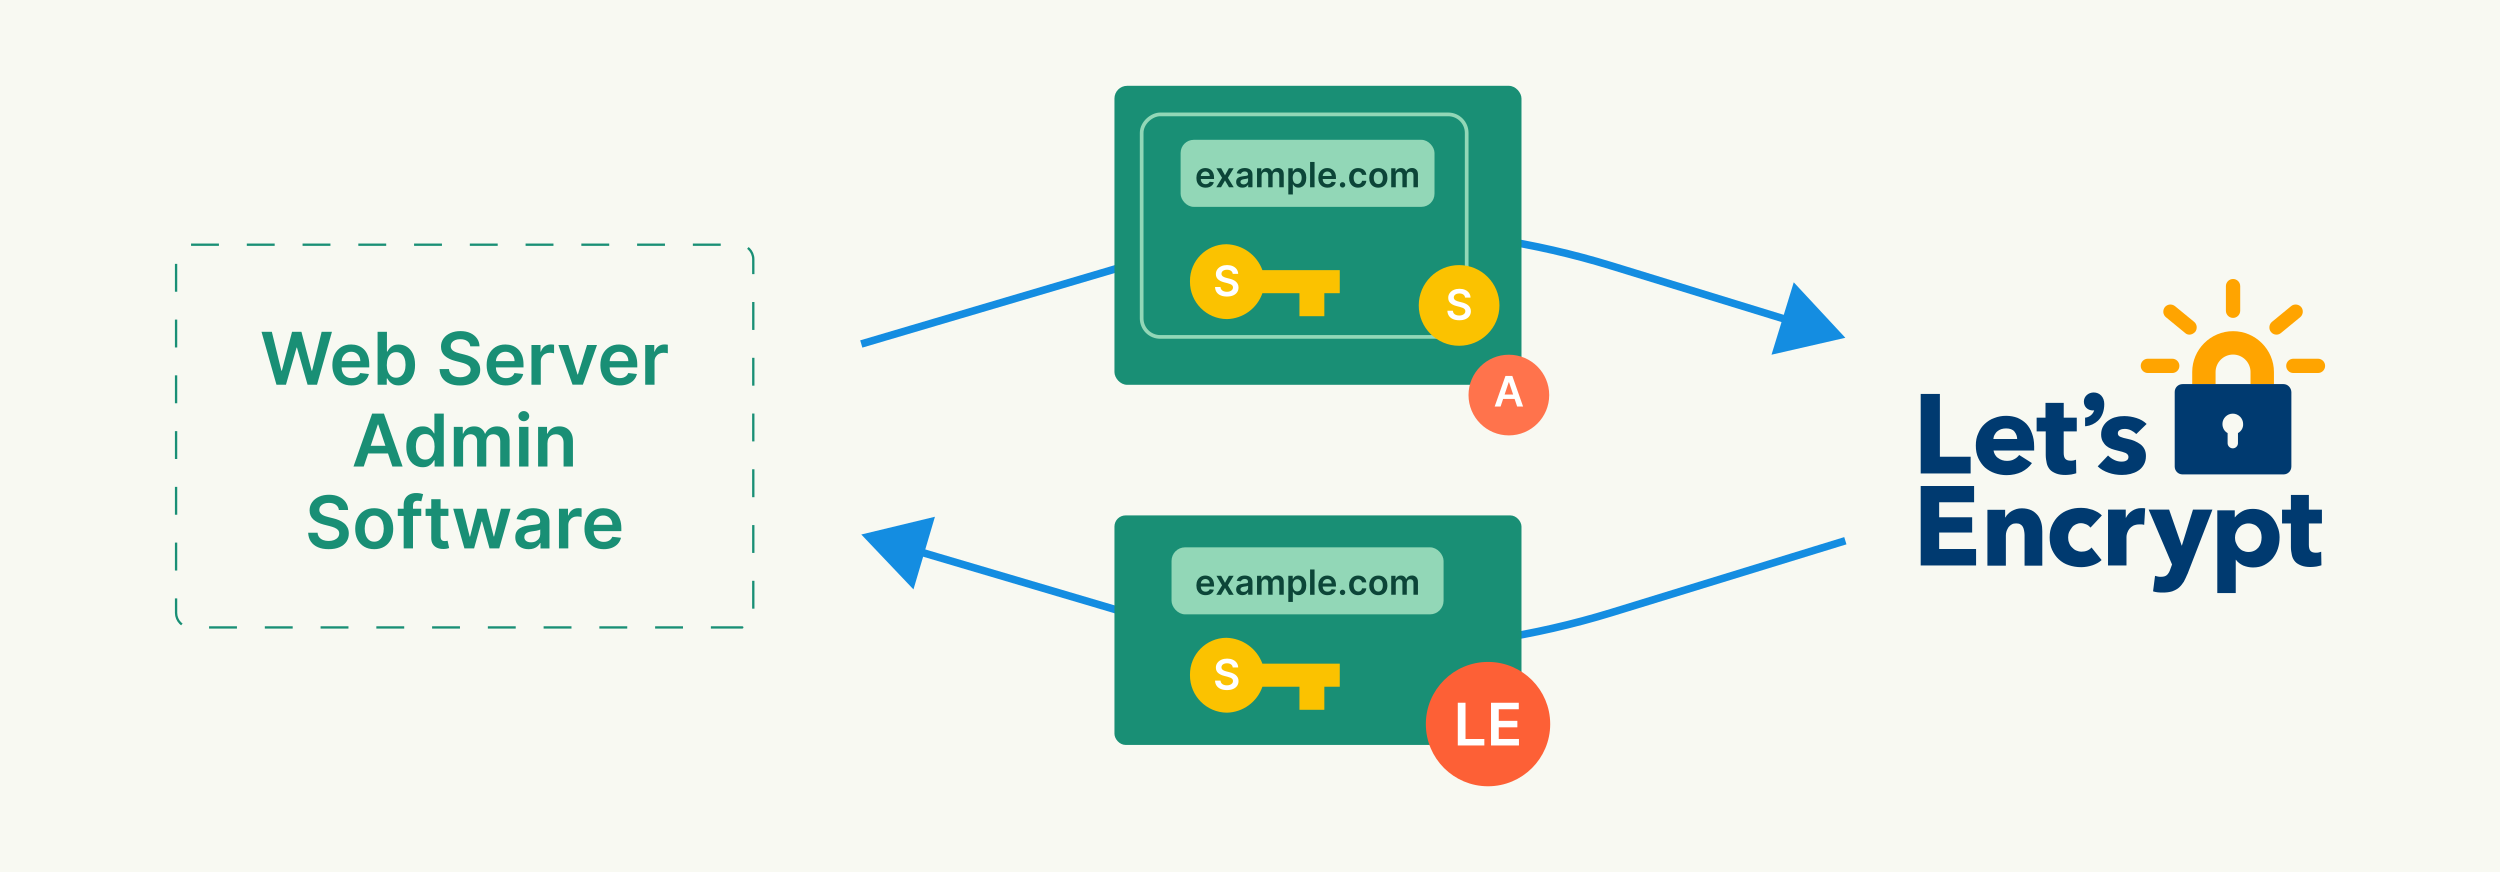 <?xml version="1.0" encoding="UTF-8"?><svg id="a" xmlns="http://www.w3.org/2000/svg" viewBox="0 0 860 300"><defs><style>.d{fill:#f8f9f2;}.e{fill:#003a70;}.f{fill:#ffa400;}.g{fill:#fff;}.h{fill:#fd6036;}.i{fill:#fbc200;}.j{fill:#ff734c;}.k{fill:#92d7b7;}.l{fill:#148de1;}.m{fill:#0c4538;}.n{fill:#198f75;}.o{stroke:#92d7b7;stroke-width:1.27px;}.o,.p,.q{fill:none;stroke-miterlimit:10;}.p{stroke:#148de1;stroke-width:2.61px;}.q{stroke:#198f75;stroke-dasharray:0 0 9.59 9.59;stroke-width:.8px;}</style></defs><rect class="d" width="860" height="300"/><g><g><path class="p" d="M296.28,118.33l93.88-27.74c53.65-15.85,110.78-15.54,164.26,.89l62.45,19.19"/><polygon class="l" points="609.4 122.02 634.8 116.2 617.05 97.11 609.4 122.02"/></g><g><path class="p" d="M314.27,189.18l75.89,22.42c53.65,15.85,110.78,15.54,164.26-.89l80.38-24.7"/><polygon class="l" points="314.23 202.76 296.28 183.87 321.62 177.76 314.23 202.76"/></g><g><path class="q" d="M254.13,215.83H65.57c-2.76,0-5-2.24-5-5V89.17c0-2.76,2.24-5,5-5H254.13c2.76,0,5,2.24,5,5v121.66c0,2.76-2.24,5-5,5,0,0,2.76,0,0,0Z"/><g><path class="n" d="M95.1,132.34l-5.14-18.2h3.55l3.28,13.38h.17l3.5-13.38h3.23l3.51,13.38h.16l3.28-13.38h3.55l-5.14,18.2h-3.25l-3.64-12.77h-.14l-3.65,12.77h-3.25Z"/><path class="n" d="M120.96,132.6c-1.37,0-2.55-.29-3.54-.86-.99-.57-1.75-1.38-2.29-2.44-.53-1.05-.8-2.29-.8-3.72s.27-2.64,.8-3.7c.54-1.06,1.29-1.89,2.25-2.49,.97-.6,2.1-.89,3.4-.89,.84,0,1.64,.13,2.39,.4s1.41,.69,1.99,1.25c.58,.56,1.03,1.28,1.36,2.15,.33,.87,.5,1.9,.5,3.1v.99h-11.19v-2.17h8.11c0-.62-.14-1.17-.4-1.65-.26-.48-.62-.86-1.09-1.14s-1.01-.42-1.62-.42c-.66,0-1.24,.16-1.73,.47-.5,.32-.88,.73-1.16,1.24-.28,.51-.42,1.07-.42,1.68v1.89c0,.79,.15,1.47,.44,2.04,.29,.57,.7,1,1.22,1.3s1.13,.45,1.83,.45c.47,0,.89-.07,1.27-.2,.38-.13,.71-.33,.99-.59,.28-.26,.49-.58,.63-.97l3,.34c-.19,.79-.55,1.49-1.08,2.08s-1.21,1.04-2.03,1.37-1.77,.48-2.83,.48Z"/><path class="n" d="M129.89,132.34v-18.2h3.22v6.81h.13c.17-.33,.4-.69,.7-1.06s.71-.7,1.23-.97,1.17-.4,1.97-.4c1.05,0,2.01,.27,2.86,.8,.85,.54,1.53,1.33,2.03,2.37,.5,1.05,.75,2.33,.75,3.84s-.25,2.77-.74,3.82-1.16,1.85-2.01,2.4c-.85,.55-1.81,.83-2.88,.83-.78,0-1.43-.13-1.95-.39-.52-.26-.93-.58-1.24-.95-.31-.37-.55-.72-.72-1.05h-.19v2.15h-3.16Zm3.16-6.83c0,.88,.13,1.66,.38,2.32s.62,1.18,1.09,1.55,1.06,.55,1.74,.55,1.31-.19,1.79-.57c.48-.38,.84-.91,1.09-1.57,.25-.67,.37-1.43,.37-2.28s-.12-1.6-.36-2.26c-.24-.66-.6-1.17-1.08-1.55-.48-.37-1.08-.56-1.79-.56s-1.27,.18-1.75,.54-.84,.87-1.09,1.52c-.25,.65-.37,1.42-.37,2.3Z"/><path class="n" d="M161.77,119.14c-.08-.78-.43-1.38-1.04-1.81-.61-.43-1.41-.65-2.39-.65-.69,0-1.28,.1-1.77,.31-.49,.21-.87,.49-1.13,.84s-.39,.76-.4,1.22c0,.38,.09,.71,.26,.99,.17,.28,.41,.51,.72,.71,.3,.19,.64,.35,1,.48,.37,.13,.74,.24,1.11,.33l1.71,.43c.69,.16,1.35,.38,1.99,.65,.64,.27,1.21,.62,1.72,1.03,.51,.41,.91,.92,1.2,1.5,.3,.59,.44,1.27,.44,2.06,0,1.07-.27,2-.82,2.81-.55,.81-1.33,1.44-2.36,1.89-1.03,.45-2.27,.68-3.73,.68s-2.64-.22-3.68-.66c-1.04-.44-1.85-1.08-2.44-1.92s-.9-1.87-.95-3.08h3.24c.05,.63,.24,1.16,.59,1.58,.34,.42,.79,.73,1.35,.94,.55,.21,1.17,.31,1.86,.31s1.35-.11,1.89-.32,.97-.52,1.28-.91c.31-.39,.46-.84,.47-1.36,0-.47-.15-.87-.42-1.18-.27-.31-.65-.57-1.14-.78s-1.06-.4-1.71-.56l-2.07-.53c-1.5-.39-2.68-.97-3.55-1.75-.87-.79-1.3-1.83-1.3-3.13,0-1.07,.29-2.01,.88-2.82,.58-.81,1.38-1.43,2.39-1.88s2.15-.67,3.42-.67,2.42,.22,3.4,.67,1.74,1.07,2.3,1.86c.56,.79,.84,1.7,.86,2.72h-3.17Z"/><path class="n" d="M174.03,132.6c-1.37,0-2.55-.29-3.54-.86-.99-.57-1.75-1.38-2.29-2.44-.53-1.05-.8-2.29-.8-3.72s.27-2.64,.8-3.7c.54-1.06,1.29-1.89,2.25-2.49,.97-.6,2.1-.89,3.4-.89,.84,0,1.64,.13,2.39,.4s1.41,.69,1.99,1.25c.58,.56,1.03,1.28,1.36,2.15,.33,.87,.5,1.9,.5,3.1v.99h-11.19v-2.17h8.11c0-.62-.14-1.17-.4-1.65-.26-.48-.62-.86-1.09-1.14s-1.01-.42-1.62-.42c-.66,0-1.24,.16-1.73,.47-.5,.32-.88,.73-1.16,1.24-.28,.51-.42,1.07-.42,1.68v1.89c0,.79,.15,1.47,.44,2.04,.29,.57,.7,1,1.22,1.3s1.13,.45,1.83,.45c.47,0,.89-.07,1.27-.2,.38-.13,.71-.33,.99-.59,.28-.26,.49-.58,.63-.97l3,.34c-.19,.79-.55,1.49-1.08,2.08s-1.21,1.04-2.03,1.37-1.77,.48-2.83,.48Z"/><path class="n" d="M182.82,132.34v-13.65h3.12v2.27h.14c.25-.79,.68-1.4,1.28-1.83s1.3-.64,2.08-.64c.18,0,.38,0,.6,.02,.22,.01,.41,.04,.56,.07v2.96c-.14-.05-.35-.09-.64-.13-.29-.04-.58-.06-.85-.06-.59,0-1.11,.13-1.58,.38-.47,.25-.83,.6-1.1,1.04-.27,.44-.4,.96-.4,1.54v8.03h-3.22Z"/><path class="n" d="M205.37,118.68l-4.86,13.65h-3.56l-4.86-13.65h3.43l3.14,10.14h.14l3.15-10.14h3.42Z"/><path class="n" d="M213.16,132.6c-1.37,0-2.55-.29-3.54-.86-.99-.57-1.75-1.38-2.29-2.44-.53-1.05-.8-2.29-.8-3.72s.27-2.64,.8-3.7c.54-1.06,1.29-1.89,2.25-2.49,.97-.6,2.1-.89,3.4-.89,.84,0,1.64,.13,2.39,.4s1.41,.69,1.99,1.25c.58,.56,1.03,1.28,1.36,2.15,.33,.87,.5,1.9,.5,3.1v.99h-11.19v-2.17h8.11c0-.62-.14-1.17-.4-1.65-.26-.48-.62-.86-1.09-1.14s-1.01-.42-1.62-.42c-.66,0-1.24,.16-1.73,.47-.5,.32-.88,.73-1.16,1.24-.28,.51-.42,1.07-.42,1.68v1.89c0,.79,.15,1.47,.44,2.04,.29,.57,.7,1,1.22,1.3s1.13,.45,1.83,.45c.47,0,.89-.07,1.27-.2,.38-.13,.71-.33,.99-.59,.28-.26,.49-.58,.63-.97l3,.34c-.19,.79-.55,1.49-1.08,2.08s-1.21,1.04-2.03,1.37-1.77,.48-2.83,.48Z"/><path class="n" d="M221.95,132.34v-13.65h3.12v2.27h.14c.25-.79,.68-1.4,1.28-1.83s1.3-.64,2.08-.64c.18,0,.38,0,.6,.02,.22,.01,.41,.04,.56,.07v2.96c-.14-.05-.35-.09-.64-.13-.29-.04-.58-.06-.85-.06-.59,0-1.11,.13-1.58,.38-.47,.25-.83,.6-1.1,1.04-.27,.44-.4,.96-.4,1.54v8.03h-3.22Z"/><path class="n" d="M125.12,160.49h-3.52l6.41-18.2h4.07l6.42,18.2h-3.52l-4.86-14.47h-.14l-4.85,14.47Zm.12-7.14h9.6v2.65h-9.6v-2.65Z"/><path class="n" d="M145.4,160.73c-1.07,0-2.03-.28-2.88-.83-.85-.55-1.52-1.35-2.01-2.4-.49-1.05-.74-2.32-.74-3.82s.25-2.8,.75-3.84c.5-1.04,1.18-1.84,2.03-2.37,.85-.54,1.8-.8,2.85-.8,.8,0,1.46,.13,1.97,.4s.92,.59,1.23,.97,.54,.73,.7,1.06h.13v-6.81h3.23v18.2h-3.16v-2.15h-.2c-.17,.33-.41,.68-.72,1.05-.31,.37-.73,.69-1.24,.95-.52,.26-1.16,.39-1.95,.39Zm.9-2.64c.68,0,1.26-.18,1.74-.55s.84-.89,1.09-1.55c.25-.66,.37-1.44,.37-2.32s-.12-1.65-.37-2.3c-.25-.65-.61-1.16-1.08-1.52s-1.06-.54-1.76-.54-1.32,.19-1.8,.56c-.48,.37-.84,.89-1.08,1.55-.24,.66-.36,1.41-.36,2.26s.12,1.61,.37,2.28c.25,.67,.61,1.19,1.09,1.57,.48,.38,1.08,.57,1.78,.57Z"/><path class="n" d="M156.11,160.49v-13.65h3.08v2.32h.16c.28-.78,.76-1.39,1.41-1.83s1.44-.66,2.36-.66,1.71,.22,2.34,.67,1.09,1.06,1.35,1.83h.14c.3-.76,.81-1.36,1.53-1.82,.72-.45,1.57-.68,2.56-.68,1.26,0,2.28,.4,3.08,1.19,.79,.79,1.19,1.95,1.19,3.48v9.16h-3.23v-8.67c0-.85-.23-1.47-.68-1.86s-1-.59-1.65-.59c-.78,0-1.38,.24-1.82,.72-.44,.48-.65,1.11-.65,1.88v8.51h-3.16v-8.8c0-.71-.21-1.27-.64-1.69-.42-.42-.98-.63-1.66-.63-.46,0-.88,.12-1.26,.35-.38,.23-.68,.56-.91,.99s-.34,.92-.34,1.48v8.3h-3.22Z"/><path class="n" d="M180.19,144.9c-.52,0-.96-.17-1.32-.51-.36-.34-.55-.75-.55-1.23s.18-.9,.55-1.24c.37-.34,.81-.51,1.32-.51s.95,.17,1.31,.51c.36,.34,.55,.75,.55,1.24s-.18,.89-.55,1.23c-.36,.34-.8,.51-1.31,.51Zm-1.62,15.59v-13.65h3.22v13.65h-3.22Z"/><path class="n" d="M188.32,152.49v8h-3.22v-13.65h3.08v2.32h.16c.31-.76,.82-1.37,1.51-1.82,.69-.45,1.54-.67,2.56-.67,.94,0,1.76,.2,2.47,.6,.7,.4,1.25,.99,1.64,1.75,.39,.76,.58,1.69,.57,2.78v8.69h-3.22v-8.19c0-.91-.24-1.63-.71-2.14s-1.12-.77-1.95-.77c-.56,0-1.06,.12-1.5,.37-.44,.25-.78,.6-1.02,1.06s-.37,1.02-.37,1.68Z"/><path class="n" d="M116.57,175.45c-.08-.78-.43-1.38-1.04-1.81s-1.41-.65-2.39-.65c-.69,0-1.28,.1-1.77,.31-.49,.21-.87,.49-1.13,.84s-.39,.76-.4,1.22c0,.38,.09,.71,.26,.99,.17,.28,.41,.51,.72,.71,.3,.19,.64,.35,1,.48,.37,.13,.74,.24,1.11,.33l1.71,.43c.69,.16,1.35,.38,1.99,.65,.64,.27,1.21,.62,1.72,1.03,.51,.41,.91,.92,1.2,1.5,.3,.59,.44,1.27,.44,2.06,0,1.07-.27,2-.82,2.81-.55,.81-1.33,1.44-2.36,1.89-1.03,.45-2.27,.68-3.73,.68s-2.64-.22-3.68-.66c-1.04-.44-1.85-1.08-2.44-1.92-.58-.84-.9-1.87-.95-3.08h3.24c.05,.63,.24,1.16,.59,1.58,.34,.42,.79,.73,1.35,.94,.55,.21,1.17,.31,1.86,.31s1.35-.11,1.89-.32c.54-.22,.97-.52,1.28-.91s.46-.84,.47-1.36c0-.47-.15-.87-.42-1.18s-.65-.57-1.14-.78c-.49-.21-1.06-.4-1.71-.56l-2.07-.53c-1.5-.39-2.68-.97-3.55-1.76-.87-.79-1.3-1.83-1.3-3.13,0-1.07,.29-2.01,.88-2.82,.58-.8,1.38-1.43,2.39-1.88s2.15-.67,3.42-.67,2.42,.22,3.4,.67,1.74,1.07,2.3,1.86c.56,.79,.84,1.7,.86,2.72h-3.17Z"/><path class="n" d="M128.73,188.92c-1.33,0-2.49-.29-3.47-.88-.98-.59-1.73-1.41-2.27-2.46-.54-1.05-.8-2.29-.8-3.7s.27-2.65,.8-3.71c.54-1.06,1.29-1.88,2.27-2.47,.98-.59,2.13-.88,3.47-.88s2.49,.29,3.47,.88c.98,.59,1.73,1.41,2.27,2.47,.54,1.06,.8,2.3,.8,3.71s-.27,2.64-.8,3.7c-.54,1.05-1.29,1.88-2.27,2.46-.98,.59-2.13,.88-3.47,.88Zm.02-2.58c.72,0,1.33-.2,1.81-.6s.85-.94,1.09-1.61c.24-.68,.36-1.43,.36-2.26s-.12-1.59-.36-2.27c-.24-.68-.6-1.22-1.09-1.62-.49-.4-1.09-.6-1.81-.6s-1.35,.2-1.84,.6c-.49,.4-.85,.94-1.09,1.62-.24,.68-.36,1.44-.36,2.27s.12,1.58,.36,2.26c.24,.68,.6,1.21,1.09,1.61,.49,.4,1.1,.6,1.84,.6Z"/><path class="n" d="M144.91,175v2.49h-8.07v-2.49h8.07Zm-6.05,13.65v-14.94c0-.92,.19-1.68,.57-2.29,.38-.61,.9-1.07,1.54-1.37,.65-.3,1.36-.45,2.15-.45,.56,0,1.05,.04,1.48,.13,.43,.09,.75,.17,.96,.24l-.64,2.49c-.14-.04-.31-.08-.52-.13-.21-.04-.44-.07-.69-.07-.6,0-1.02,.14-1.27,.43-.25,.29-.37,.7-.37,1.23v14.73h-3.23Z"/><path class="n" d="M154.25,175v2.49h-7.85v-2.49h7.85Zm-5.91-3.27h3.22v12.82c0,.43,.07,.76,.2,.99,.13,.23,.31,.38,.53,.47,.22,.08,.46,.12,.73,.12,.2,0,.39-.02,.56-.04s.3-.06,.39-.08l.54,2.52c-.17,.06-.42,.12-.73,.2-.32,.07-.7,.11-1.16,.12-.81,.02-1.53-.1-2.18-.37-.65-.27-1.16-.69-1.53-1.26-.38-.57-.56-1.28-.56-2.13v-13.35Z"/><path class="n" d="M159.76,188.65l-3.86-13.65h3.28l2.4,9.6h.12l2.45-9.6h3.24l2.45,9.54h.13l2.36-9.54h3.29l-3.87,13.65h-3.35l-2.56-9.22h-.19l-2.56,9.22h-3.36Z"/><path class="n" d="M181.83,188.92c-.87,0-1.64-.15-2.33-.47-.69-.31-1.24-.77-1.64-1.38-.4-.61-.6-1.36-.6-2.26,0-.77,.14-1.41,.43-1.91,.28-.5,.67-.91,1.16-1.21,.49-.3,1.05-.53,1.67-.69,.62-.16,1.26-.27,1.92-.34,.8-.08,1.45-.16,1.95-.23s.86-.17,1.09-.32c.23-.14,.34-.37,.34-.68v-.05c0-.67-.2-1.19-.6-1.56-.4-.37-.97-.55-1.72-.55-.79,0-1.41,.17-1.87,.52-.46,.34-.77,.75-.93,1.22l-3-.43c.24-.83,.63-1.52,1.17-2.08,.54-.56,1.21-.98,2-1.26s1.66-.42,2.61-.42c.66,0,1.31,.08,1.96,.23s1.25,.41,1.79,.76,.97,.83,1.3,1.44c.33,.6,.49,1.36,.49,2.27v9.14h-3.09v-1.88h-.11c-.2,.38-.47,.73-.82,1.06-.35,.33-.79,.59-1.32,.79-.53,.2-1.15,.3-1.86,.3Zm.84-2.36c.65,0,1.21-.13,1.68-.39s.84-.6,1.1-1.03c.26-.43,.39-.89,.39-1.39v-1.61c-.1,.08-.27,.16-.51,.23-.24,.07-.51,.13-.8,.19-.3,.05-.59,.1-.88,.14-.29,.04-.54,.08-.76,.11-.48,.07-.91,.17-1.29,.32-.38,.15-.68,.36-.9,.62s-.33,.6-.33,1.02c0,.59,.22,1.04,.65,1.34,.43,.3,.98,.45,1.65,.45Z"/><path class="n" d="M192.28,188.65v-13.65h3.12v2.27h.14c.25-.79,.68-1.4,1.28-1.83s1.3-.64,2.08-.64c.18,0,.38,0,.6,.02,.22,.01,.41,.04,.56,.07v2.96c-.14-.05-.35-.09-.64-.13-.29-.04-.58-.06-.85-.06-.59,0-1.11,.12-1.58,.38-.47,.25-.83,.6-1.1,1.04-.27,.44-.4,.96-.4,1.54v8.03h-3.22Z"/><path class="n" d="M207.68,188.92c-1.37,0-2.55-.29-3.54-.86-.99-.57-1.75-1.38-2.29-2.44-.53-1.05-.8-2.29-.8-3.72s.27-2.64,.8-3.7c.54-1.06,1.29-1.89,2.25-2.49s2.1-.89,3.4-.89c.84,0,1.64,.13,2.39,.4s1.41,.69,1.99,1.25,1.03,1.28,1.36,2.15c.33,.87,.5,1.9,.5,3.1v.99h-11.19v-2.17h8.11c0-.62-.14-1.17-.4-1.65s-.62-.86-1.09-1.14c-.47-.28-1.01-.42-1.62-.42-.66,0-1.24,.16-1.73,.47-.5,.32-.88,.73-1.16,1.25-.28,.51-.42,1.07-.42,1.68v1.89c0,.79,.15,1.47,.44,2.04,.29,.57,.7,1,1.22,1.3,.52,.3,1.13,.45,1.83,.45,.47,0,.89-.07,1.27-.2,.38-.13,.71-.33,.99-.59,.28-.26,.49-.58,.63-.97l3,.34c-.19,.79-.55,1.49-1.08,2.08s-1.21,1.05-2.03,1.37c-.82,.32-1.77,.48-2.83,.48Z"/></g></g><g><g><rect class="n" x="383.37" y="29.52" width="140.02" height="102.86" rx="4.37" ry="4.37"/><rect class="o" x="410.36" y="21.72" width="76.55" height="111.81" rx="6.37" ry="6.37" transform="translate(526.26 -371.01) rotate(90)"/><rect class="k" x="406.13" y="48.1" width="87.34" height="23.06" rx="4.52" ry="4.52"/><g><path class="m" d="M414.74,64.56c-.66,0-1.22-.14-1.7-.41-.48-.27-.84-.66-1.1-1.17-.26-.5-.38-1.1-.38-1.78s.13-1.26,.38-1.77c.26-.51,.62-.91,1.08-1.19s1.01-.43,1.63-.43c.4,0,.78,.06,1.14,.19s.68,.33,.95,.6c.28,.27,.49,.61,.65,1.03,.16,.42,.24,.91,.24,1.48v.47h-5.36v-1.04h3.88c0-.29-.07-.56-.19-.79-.12-.23-.3-.41-.52-.55-.22-.13-.48-.2-.78-.2-.31,0-.59,.08-.83,.23-.24,.15-.42,.35-.56,.6-.13,.25-.2,.51-.2,.81v.91c0,.38,.07,.71,.21,.98,.14,.27,.33,.48,.58,.62,.25,.14,.54,.21,.88,.21,.22,0,.43-.03,.61-.1s.34-.16,.47-.28,.23-.28,.3-.46l1.44,.16c-.09,.38-.26,.71-.52,.99s-.58,.5-.97,.66c-.39,.16-.85,.23-1.35,.23Z"/><path class="m" d="M420.08,57.89l1.32,2.41,1.34-2.41h1.63l-1.97,3.27,2,3.27h-1.62l-1.38-2.35-1.37,2.35h-1.63l1.99-3.27-1.94-3.27h1.63Z"/><path class="m" d="M427.42,64.56c-.41,0-.79-.07-1.12-.22-.33-.15-.59-.37-.78-.66s-.29-.65-.29-1.08c0-.37,.07-.67,.2-.92s.32-.43,.56-.58c.24-.14,.5-.25,.8-.33,.3-.08,.6-.13,.92-.16,.38-.04,.69-.08,.93-.11s.41-.08,.52-.15c.11-.07,.16-.18,.16-.33v-.03c0-.32-.1-.57-.29-.75s-.46-.26-.82-.26c-.38,0-.68,.08-.9,.25-.22,.16-.37,.36-.44,.58l-1.44-.21c.11-.4,.3-.73,.56-1,.26-.27,.58-.47,.96-.6,.38-.13,.79-.2,1.25-.2,.31,0,.63,.04,.94,.11,.31,.07,.6,.2,.85,.36,.26,.17,.47,.4,.62,.69,.16,.29,.24,.65,.24,1.09v4.37h-1.48v-.9h-.05c-.09,.18-.22,.35-.39,.51-.17,.16-.38,.28-.63,.38s-.55,.14-.89,.14Zm.4-1.13c.31,0,.58-.06,.8-.19,.23-.12,.4-.29,.53-.49,.12-.2,.19-.43,.19-.67v-.77s-.13,.08-.24,.11c-.12,.03-.24,.06-.39,.09-.14,.03-.28,.05-.42,.07s-.26,.04-.36,.05c-.23,.03-.44,.08-.62,.15-.18,.07-.33,.17-.43,.3s-.16,.29-.16,.49c0,.28,.1,.5,.31,.64s.47,.22,.79,.22Z"/><path class="m" d="M432.42,64.43v-6.54h1.47v1.11h.08c.14-.37,.36-.67,.68-.88,.32-.21,.69-.32,1.13-.32s.82,.11,1.12,.32c.31,.21,.52,.51,.64,.87h.07c.14-.36,.39-.65,.73-.87s.75-.33,1.23-.33c.6,0,1.09,.19,1.47,.57s.57,.93,.57,1.66v4.39h-1.54v-4.15c0-.41-.11-.7-.32-.89-.22-.19-.48-.28-.79-.28-.37,0-.66,.12-.87,.35-.21,.23-.31,.53-.31,.9v4.08h-1.51v-4.21c0-.34-.1-.61-.3-.81-.2-.2-.47-.3-.79-.3-.22,0-.42,.06-.6,.17s-.33,.27-.43,.47c-.11,.2-.16,.44-.16,.71v3.97h-1.54Z"/><path class="m" d="M443.18,66.88v-8.99h1.52v1.08h.09c.08-.16,.19-.33,.34-.51,.15-.18,.34-.33,.59-.46s.56-.19,.94-.19c.5,0,.96,.13,1.37,.38s.73,.64,.97,1.14c.24,.5,.36,1.11,.36,1.84s-.12,1.33-.35,1.83-.56,.88-.96,1.15c-.41,.26-.87,.4-1.38,.4-.38,0-.69-.06-.93-.19s-.44-.28-.59-.45c-.15-.18-.26-.35-.35-.5h-.06v3.48h-1.54Zm1.51-5.72c0,.42,.06,.79,.18,1.11,.12,.32,.29,.57,.52,.74,.23,.18,.5,.27,.83,.27s.63-.09,.86-.27c.23-.18,.4-.43,.52-.75s.18-.68,.18-1.09-.06-.77-.17-1.08c-.12-.32-.29-.56-.52-.74-.23-.18-.52-.27-.86-.27s-.61,.09-.84,.26-.4,.42-.52,.73c-.12,.31-.18,.68-.18,1.1Z"/><path class="m" d="M452.21,55.71v8.71h-1.54v-8.71h1.54Z"/><path class="m" d="M456.68,64.56c-.66,0-1.22-.14-1.7-.41-.48-.27-.84-.66-1.1-1.17-.25-.5-.38-1.1-.38-1.78s.13-1.26,.38-1.77c.26-.51,.62-.91,1.08-1.19,.46-.29,1.01-.43,1.63-.43,.4,0,.78,.06,1.14,.19,.36,.13,.68,.33,.95,.6s.49,.61,.65,1.03c.16,.42,.24,.91,.24,1.48v.47h-5.36v-1.04h3.88c0-.29-.07-.56-.19-.79-.12-.23-.3-.41-.52-.55-.22-.13-.48-.2-.78-.2-.32,0-.59,.08-.83,.23-.24,.15-.42,.35-.56,.6s-.2,.51-.2,.81v.91c0,.38,.07,.71,.21,.98,.14,.27,.33,.48,.58,.62,.25,.14,.54,.21,.88,.21,.22,0,.43-.03,.61-.1s.34-.16,.47-.28c.13-.12,.23-.28,.3-.46l1.44,.16c-.09,.38-.26,.71-.52,.99s-.58,.5-.97,.66c-.39,.16-.85,.23-1.35,.23Z"/><path class="m" d="M461.84,64.52c-.26,0-.48-.09-.66-.27-.18-.18-.27-.4-.27-.66,0-.25,.09-.47,.27-.66,.18-.18,.41-.27,.66-.27s.47,.09,.65,.27,.28,.4,.28,.66c0,.17-.05,.33-.13,.47-.09,.14-.2,.25-.34,.34-.14,.08-.29,.13-.46,.13Z"/><path class="m" d="M467.22,64.56c-.65,0-1.21-.14-1.68-.43-.47-.29-.83-.68-1.08-1.19-.25-.51-.38-1.09-.38-1.75s.13-1.25,.38-1.76c.26-.51,.62-.91,1.08-1.19s1.02-.43,1.66-.43c.53,0,1,.1,1.41,.29,.41,.19,.74,.47,.98,.82,.24,.35,.38,.77,.42,1.24h-1.47c-.06-.31-.2-.58-.42-.79-.22-.21-.52-.32-.89-.32-.31,0-.59,.08-.83,.25-.24,.17-.42,.41-.55,.73-.13,.32-.2,.69-.2,1.13s.07,.83,.2,1.15c.13,.32,.31,.56,.55,.74,.24,.17,.52,.26,.84,.26,.23,0,.43-.04,.61-.13,.18-.09,.33-.21,.45-.38,.12-.17,.21-.36,.25-.6h1.47c-.04,.46-.17,.87-.41,1.23-.24,.36-.56,.63-.96,.83-.41,.2-.88,.3-1.43,.3Z"/><path class="m" d="M474.14,64.56c-.64,0-1.19-.14-1.66-.42-.47-.28-.83-.67-1.09-1.18s-.38-1.09-.38-1.77,.13-1.27,.38-1.77,.62-.9,1.09-1.18c.47-.28,1.02-.42,1.66-.42s1.19,.14,1.66,.42c.47,.28,.83,.68,1.09,1.18s.38,1.1,.38,1.77-.13,1.26-.38,1.77-.62,.9-1.09,1.18c-.47,.28-1.02,.42-1.66,.42Zm0-1.23c.35,0,.63-.1,.87-.29,.23-.19,.41-.45,.52-.77,.12-.32,.17-.68,.17-1.08s-.06-.76-.17-1.09c-.11-.33-.29-.58-.52-.78-.23-.19-.52-.29-.87-.29s-.65,.1-.88,.29c-.23,.19-.41,.45-.52,.78-.12,.33-.17,.69-.17,1.09s.06,.76,.17,1.08c.11,.32,.29,.58,.52,.77,.23,.19,.53,.29,.88,.29Z"/><path class="m" d="M478.58,64.43v-6.54h1.47v1.11h.08c.14-.37,.36-.67,.68-.88,.32-.21,.69-.32,1.13-.32s.82,.11,1.12,.32c.31,.21,.52,.51,.64,.87h.07c.14-.36,.39-.65,.73-.87s.75-.33,1.23-.33c.6,0,1.09,.19,1.47,.57s.57,.93,.57,1.66v4.39h-1.54v-4.15c0-.41-.11-.7-.32-.89-.22-.19-.48-.28-.79-.28-.37,0-.66,.12-.87,.35-.21,.23-.31,.53-.31,.9v4.08h-1.51v-4.21c0-.34-.1-.61-.3-.81-.2-.2-.47-.3-.79-.3-.22,0-.42,.06-.6,.17s-.33,.27-.43,.47c-.11,.2-.16,.44-.16,.71v3.97h-1.54Z"/></g><circle class="i" cx="501.93" cy="105.07" r="13.88"/><path class="g" d="M503.99,102.38c-.05-.45-.25-.8-.6-1.05-.35-.25-.81-.38-1.38-.38-.4,0-.74,.06-1.02,.18s-.5,.28-.65,.49c-.15,.21-.23,.44-.23,.7,0,.22,.05,.41,.15,.57s.24,.3,.41,.41,.37,.21,.58,.28c.21,.08,.43,.14,.64,.19l.99,.25c.4,.09,.78,.22,1.15,.38,.37,.16,.7,.36,.99,.6,.29,.24,.53,.53,.7,.87,.17,.34,.26,.74,.26,1.19,0,.62-.16,1.16-.47,1.63-.32,.47-.77,.83-1.36,1.09-.59,.26-1.31,.39-2.16,.39s-1.53-.13-2.13-.38c-.6-.25-1.07-.62-1.41-1.11-.34-.49-.52-1.08-.55-1.78h1.88c.03,.37,.14,.67,.34,.92s.46,.42,.78,.54c.32,.12,.68,.18,1.08,.18s.78-.06,1.09-.19,.56-.3,.74-.52c.18-.22,.27-.49,.27-.79,0-.27-.08-.5-.24-.68-.16-.18-.38-.33-.66-.45-.28-.12-.61-.23-.99-.33l-1.2-.31c-.87-.22-1.55-.56-2.05-1.01s-.75-1.06-.75-1.81c0-.62,.17-1.16,.51-1.63,.34-.47,.8-.83,1.38-1.09,.58-.26,1.24-.39,1.98-.39s1.4,.13,1.97,.39,1.01,.62,1.33,1.07c.32,.46,.49,.98,.5,1.58h-1.83Z"/><circle class="j" cx="519.05" cy="135.9" r="13.88"/><path class="g" d="M516.21,139.84h-2.04l3.71-10.53h2.35l3.71,10.53h-2.04l-2.81-8.37h-.08l-2.81,8.37Zm.07-4.13h5.55v1.53h-5.55v-1.53Z"/><path id="b" class="i" d="M434.27,92.93c-1.91-5.24-6.84-8.78-12.41-8.92-6.96,.05-12.57,5.74-12.51,12.7,0,.06,0,.12,0,.18-.04,7.08,5.67,12.85,12.75,12.88h.01c5.51-.15,10.36-3.7,12.16-8.92h12.74v7.93h8.56v-7.93h5.31v-7.93h-26.61Z"/><path class="g" d="M424.06,94.22c-.05-.45-.25-.8-.6-1.05s-.81-.38-1.38-.38c-.4,0-.74,.06-1.02,.18-.28,.12-.5,.28-.65,.49-.15,.21-.23,.44-.23,.7,0,.22,.05,.41,.15,.57s.24,.3,.41,.41c.17,.11,.37,.21,.58,.28s.43,.14,.64,.19l.99,.25c.4,.09,.78,.22,1.15,.38,.37,.16,.7,.36,.99,.6,.29,.24,.52,.53,.7,.87,.17,.34,.26,.74,.26,1.19,0,.62-.16,1.16-.47,1.63-.32,.47-.77,.83-1.36,1.09-.59,.26-1.31,.39-2.16,.39s-1.53-.13-2.13-.38c-.6-.25-1.07-.62-1.41-1.11s-.52-1.08-.55-1.78h1.88c.03,.37,.14,.67,.34,.92s.46,.42,.78,.54c.32,.12,.68,.18,1.08,.18s.78-.06,1.09-.19,.56-.3,.74-.52,.27-.49,.27-.79c0-.27-.08-.5-.24-.68-.16-.18-.38-.33-.66-.45-.28-.12-.61-.23-.99-.33l-1.2-.31c-.87-.22-1.55-.56-2.05-1.01s-.75-1.06-.75-1.81c0-.62,.17-1.16,.51-1.63,.34-.47,.8-.83,1.38-1.09s1.24-.39,1.98-.39,1.4,.13,1.97,.39c.56,.26,1.01,.62,1.33,1.07,.32,.46,.49,.98,.5,1.58h-1.83Z"/></g><g><rect class="n" x="383.37" y="177.3" width="140.02" height="78.96" rx="3.83" ry="3.83"/><rect class="k" x="403.01" y="188.28" width="93.58" height="23.06" rx="4.67" ry="4.67"/><g><path class="m" d="M414.74,204.74c-.66,0-1.22-.14-1.7-.41-.48-.27-.84-.66-1.1-1.17-.26-.5-.38-1.1-.38-1.78s.13-1.26,.38-1.77c.26-.51,.62-.91,1.08-1.19s1.01-.43,1.63-.43c.4,0,.78,.06,1.14,.19s.68,.33,.95,.6c.28,.27,.49,.61,.65,1.03,.16,.42,.24,.91,.24,1.48v.47h-5.36v-1.04h3.88c0-.29-.07-.56-.19-.79-.12-.23-.3-.41-.52-.55-.22-.13-.48-.2-.78-.2-.31,0-.59,.08-.83,.23-.24,.15-.42,.35-.56,.6-.13,.25-.2,.51-.2,.81v.91c0,.38,.07,.71,.21,.98,.14,.27,.33,.48,.58,.62,.25,.14,.54,.21,.88,.21,.22,0,.43-.03,.61-.1s.34-.16,.47-.28,.23-.28,.3-.46l1.44,.16c-.09,.38-.26,.71-.52,.99s-.58,.5-.97,.66c-.39,.16-.85,.23-1.35,.23Z"/><path class="m" d="M420.08,198.08l1.32,2.41,1.34-2.41h1.63l-1.97,3.27,2,3.27h-1.62l-1.38-2.35-1.37,2.35h-1.63l1.99-3.27-1.94-3.27h1.63Z"/><path class="m" d="M427.42,204.74c-.41,0-.79-.07-1.12-.22-.33-.15-.59-.37-.78-.66s-.29-.65-.29-1.08c0-.37,.07-.67,.2-.92s.32-.43,.56-.58c.24-.14,.5-.25,.8-.33,.3-.08,.6-.13,.92-.16,.38-.04,.69-.08,.93-.11s.41-.08,.52-.15,.16-.18,.16-.33v-.03c0-.32-.1-.57-.29-.75-.19-.18-.46-.26-.82-.26-.38,0-.68,.08-.9,.25-.22,.16-.37,.36-.44,.58l-1.44-.21c.11-.4,.3-.73,.56-1,.26-.27,.58-.47,.96-.6,.38-.13,.79-.2,1.25-.2,.31,0,.63,.04,.94,.11,.31,.07,.6,.2,.86,.36s.47,.4,.62,.69c.16,.29,.23,.65,.23,1.09v4.37h-1.48v-.9h-.05c-.09,.18-.22,.35-.39,.51-.17,.16-.38,.28-.63,.38s-.55,.14-.89,.14Zm.4-1.13c.31,0,.58-.06,.8-.19,.23-.12,.4-.29,.53-.49s.19-.43,.19-.67v-.77s-.13,.08-.24,.11c-.12,.03-.24,.06-.39,.09s-.28,.05-.42,.07c-.14,.02-.26,.04-.36,.05-.23,.03-.44,.08-.62,.15-.18,.07-.33,.17-.43,.3s-.16,.29-.16,.49c0,.28,.1,.5,.31,.64s.47,.22,.79,.22Z"/><path class="m" d="M432.42,204.61v-6.54h1.47v1.11h.08c.14-.37,.36-.67,.68-.88,.32-.21,.69-.32,1.13-.32s.82,.11,1.12,.32c.31,.21,.52,.51,.64,.87h.07c.14-.36,.39-.65,.73-.87s.75-.33,1.23-.33c.6,0,1.09,.19,1.47,.57s.57,.93,.57,1.66v4.39h-1.54v-4.15c0-.41-.11-.7-.32-.89-.22-.19-.48-.28-.79-.28-.37,0-.66,.12-.87,.35-.21,.23-.31,.53-.31,.9v4.08h-1.51v-4.21c0-.34-.1-.61-.3-.81-.2-.2-.47-.3-.79-.3-.22,0-.42,.06-.6,.17s-.33,.27-.43,.47c-.11,.2-.16,.44-.16,.71v3.97h-1.54Z"/><path class="m" d="M443.18,207.06v-8.99h1.52v1.08h.09c.08-.16,.19-.33,.34-.51,.15-.18,.34-.33,.59-.46s.56-.19,.94-.19c.5,0,.96,.13,1.37,.38s.73,.64,.97,1.14c.24,.5,.36,1.11,.36,1.84s-.12,1.33-.35,1.83-.56,.88-.96,1.15c-.41,.26-.87,.4-1.38,.4-.38,0-.69-.06-.93-.19s-.44-.28-.59-.45c-.15-.18-.26-.35-.35-.5h-.06v3.48h-1.54Zm1.51-5.72c0,.42,.06,.79,.18,1.11,.12,.32,.29,.57,.52,.74,.23,.18,.5,.27,.83,.27s.63-.09,.86-.27c.23-.18,.4-.43,.52-.75s.18-.68,.18-1.09-.06-.77-.17-1.08c-.12-.32-.29-.56-.52-.74-.23-.18-.52-.27-.86-.27s-.61,.09-.84,.26-.4,.42-.52,.73c-.12,.31-.18,.68-.18,1.1Z"/><path class="m" d="M452.21,195.9v8.71h-1.54v-8.71h1.54Z"/><path class="m" d="M456.68,204.74c-.66,0-1.22-.14-1.7-.41-.48-.27-.84-.66-1.1-1.17-.25-.5-.38-1.1-.38-1.78s.13-1.26,.38-1.77c.26-.51,.62-.91,1.08-1.19,.46-.29,1.01-.43,1.63-.43,.4,0,.78,.06,1.14,.19,.36,.13,.68,.33,.95,.6s.49,.61,.65,1.03c.16,.42,.24,.91,.24,1.48v.47h-5.36v-1.04h3.88c0-.29-.07-.56-.19-.79-.12-.23-.3-.41-.52-.55-.22-.13-.48-.2-.78-.2-.32,0-.59,.08-.83,.23-.24,.15-.42,.35-.56,.6s-.2,.51-.2,.81v.91c0,.38,.07,.71,.21,.98,.14,.27,.33,.48,.58,.62,.25,.14,.54,.21,.88,.21,.22,0,.43-.03,.61-.1s.34-.16,.47-.28c.13-.12,.23-.28,.3-.46l1.44,.16c-.09,.38-.26,.71-.52,.99s-.58,.5-.97,.66c-.39,.16-.85,.23-1.35,.23Z"/><path class="m" d="M461.84,204.71c-.26,0-.48-.09-.66-.27-.18-.18-.27-.4-.27-.66,0-.25,.09-.47,.27-.66,.18-.18,.41-.27,.66-.27s.47,.09,.65,.27,.28,.4,.28,.66c0,.17-.05,.33-.13,.47-.09,.14-.2,.25-.34,.34-.14,.08-.29,.13-.46,.13Z"/><path class="m" d="M467.22,204.74c-.65,0-1.21-.14-1.68-.43-.47-.29-.83-.68-1.08-1.19-.25-.51-.38-1.09-.38-1.75s.13-1.25,.38-1.76c.26-.51,.62-.91,1.08-1.19s1.02-.43,1.66-.43c.53,0,1,.1,1.41,.29,.41,.19,.74,.47,.98,.82,.24,.35,.38,.77,.42,1.24h-1.47c-.06-.31-.2-.58-.42-.79-.22-.21-.52-.32-.89-.32-.31,0-.59,.08-.83,.25-.24,.17-.42,.41-.55,.73-.13,.32-.2,.69-.2,1.13s.07,.83,.2,1.15c.13,.32,.31,.56,.55,.74,.24,.17,.52,.26,.84,.26,.23,0,.43-.04,.61-.13,.18-.09,.33-.21,.45-.38,.12-.17,.21-.36,.25-.6h1.47c-.04,.46-.17,.87-.41,1.23-.24,.36-.56,.63-.96,.83-.41,.2-.88,.3-1.43,.3Z"/><path class="m" d="M474.14,204.74c-.64,0-1.19-.14-1.66-.42-.47-.28-.83-.67-1.09-1.18s-.38-1.09-.38-1.77,.13-1.27,.38-1.77,.62-.9,1.09-1.18c.47-.28,1.02-.42,1.66-.42s1.19,.14,1.66,.42c.47,.28,.83,.68,1.09,1.18s.38,1.1,.38,1.77-.13,1.26-.38,1.77-.62,.9-1.09,1.18c-.47,.28-1.02,.42-1.66,.42Zm0-1.23c.35,0,.63-.1,.87-.29,.23-.19,.41-.45,.52-.77,.12-.32,.17-.68,.17-1.08s-.06-.76-.17-1.09c-.11-.33-.29-.58-.52-.78-.23-.19-.52-.29-.87-.29s-.65,.1-.88,.29c-.23,.19-.41,.45-.52,.78-.12,.33-.17,.69-.17,1.09s.06,.76,.17,1.08c.11,.32,.29,.58,.52,.77,.23,.19,.53,.29,.88,.29Z"/><path class="m" d="M478.58,204.61v-6.54h1.47v1.11h.08c.14-.37,.36-.67,.68-.88,.32-.21,.69-.32,1.13-.32s.82,.11,1.12,.32c.31,.21,.52,.51,.64,.87h.07c.14-.36,.39-.65,.73-.87s.75-.33,1.23-.33c.6,0,1.09,.19,1.47,.57s.57,.93,.57,1.66v4.39h-1.54v-4.15c0-.41-.11-.7-.32-.89-.22-.19-.48-.28-.79-.28-.37,0-.66,.12-.87,.35-.21,.23-.31,.53-.31,.9v4.08h-1.51v-4.21c0-.34-.1-.61-.3-.81-.2-.2-.47-.3-.79-.3-.22,0-.42,.06-.6,.17s-.33,.27-.43,.47c-.11,.2-.16,.44-.16,.71v3.97h-1.54Z"/></g><circle class="h" cx="511.88" cy="249.09" r="21.39"/><g><path class="g" d="M501.48,256.44v-14.69h2.66v12.46h6.47v2.23h-9.13Z"/><path class="g" d="M512.91,256.44v-14.69h9.55v2.23h-6.89v3.99h6.4v2.23h-6.4v4.01h6.95v2.23h-9.61Z"/></g><path id="c" class="i" d="M434.27,228.32c-1.91-5.24-6.84-8.78-12.41-8.92-6.96,.05-12.57,5.74-12.51,12.7,0,.06,0,.12,0,.18-.04,7.08,5.67,12.85,12.75,12.88h.01c5.51-.15,10.36-3.7,12.16-8.92h12.74v7.93h8.56v-7.93h5.31v-7.93h-26.61Z"/><path class="g" d="M424.06,229.6c-.05-.45-.25-.8-.6-1.05s-.81-.38-1.38-.38c-.4,0-.74,.06-1.02,.18-.28,.12-.5,.28-.65,.49-.15,.21-.23,.44-.23,.7,0,.22,.05,.41,.15,.57s.24,.3,.41,.41c.17,.11,.37,.21,.58,.28s.43,.14,.64,.19l.99,.25c.4,.09,.78,.22,1.15,.38,.37,.16,.7,.36,.99,.6,.29,.24,.52,.53,.7,.87,.17,.34,.26,.74,.26,1.19,0,.62-.16,1.16-.47,1.63-.32,.47-.77,.83-1.36,1.09-.59,.26-1.31,.39-2.16,.39s-1.53-.13-2.13-.38c-.6-.25-1.07-.62-1.41-1.11s-.52-1.08-.55-1.78h1.88c.03,.37,.14,.67,.34,.92s.46,.42,.78,.54c.32,.12,.68,.18,1.08,.18s.78-.06,1.09-.19,.56-.3,.74-.52,.27-.49,.27-.79c0-.27-.08-.5-.24-.68-.16-.18-.38-.33-.66-.45-.28-.12-.61-.23-.99-.33l-1.2-.31c-.87-.22-1.55-.56-2.05-1.01s-.75-1.06-.75-1.81c0-.62,.17-1.16,.51-1.63,.34-.47,.8-.83,1.38-1.09s1.24-.39,1.98-.39,1.4,.13,1.97,.39c.56,.26,1.01,.62,1.33,1.07,.32,.46,.49,.98,.5,1.58h-1.83Z"/></g></g><g><path class="f" d="M782.22,132.13h-8.04v-4.15c0-3.3-2.71-6.01-6.01-6.01s-6.01,2.71-6.01,6.01v4.15h-8.04v-4.15c0-7.79,6.35-14.06,14.06-14.06s14.06,6.35,14.06,14.06v4.15Z"/><path class="e" d="M785.52,132.13h-34.71c-1.52,0-2.71,1.19-2.71,2.71v25.65c0,1.52,1.19,2.71,2.71,2.71h34.71c1.52,0,2.71-1.19,2.71-2.71v-25.65c-.08-1.52-1.27-2.71-2.71-2.71Zm-15.66,16.85v3.47c0,.93-.76,1.78-1.78,1.78-.93,0-1.78-.76-1.78-1.78v-3.47c-1.1-.59-1.78-1.78-1.78-3.13,0-1.95,1.61-3.56,3.56-3.56s3.56,1.61,3.56,3.56c.08,1.35-.68,2.54-1.78,3.13Z"/><path class="f" d="M747.25,128.32h-8.38c-1.35,0-2.46-1.1-2.46-2.46s1.1-2.46,2.46-2.46h8.38c1.35,0,2.46,1.1,2.46,2.46s-1.1,2.46-2.46,2.46Z"/><path class="f" d="M753.18,115.12c-.51,0-1.1-.17-1.52-.59l-6.6-5.42c-1.02-.85-1.19-2.37-.34-3.47,.85-1.02,2.37-1.19,3.47-.34l6.6,5.42c1.02,.85,1.19,2.37,.34,3.47-.59,.59-1.27,.93-1.95,.93Z"/><path class="f" d="M768.17,109.36c-1.35,0-2.46-1.1-2.46-2.46v-8.47c0-1.35,1.1-2.46,2.46-2.46s2.46,1.1,2.46,2.46v8.47c0,1.35-1.1,2.46-2.46,2.46Z"/><path class="f" d="M783.07,115.12c-.68,0-1.44-.34-1.86-.93-.85-1.02-.68-2.62,.34-3.47l6.6-5.42c1.02-.85,2.62-.68,3.47,.34s.68,2.62-.34,3.47l-6.6,5.42c-.51,.42-1.02,.59-1.61,.59Z"/><path class="f" d="M797.38,128.32h-8.47c-1.35,0-2.46-1.1-2.46-2.46s1.1-2.46,2.46-2.46h8.47c1.35,0,2.46,1.1,2.46,2.46s-1.1,2.46-2.46,2.46Z"/><path class="e" d="M660.72,162.87v-27.35h6.6v21.59h10.58v5.76h-17.19Zm39.03-9.4v1.52h-13.97c.08,.51,.25,1.02,.51,1.44s.59,.85,1.02,1.1c.42,.34,.93,.59,1.44,.76s1.1,.25,1.61,.25c1.02,0,1.86-.17,2.54-.59,.68-.34,1.27-.85,1.69-1.44l4.4,2.79c-.93,1.35-2.12,2.29-3.56,3.05-1.44,.68-3.22,1.1-5.16,1.1-1.44,0-2.79-.25-4.06-.68-1.27-.42-2.37-1.1-3.39-1.95-.93-.85-1.69-1.95-2.29-3.22-.59-1.27-.85-2.71-.85-4.32s.25-2.96,.85-4.23c.51-1.27,1.27-2.37,2.2-3.22s2.03-1.61,3.3-2.03c1.27-.51,2.62-.76,4.06-.76s2.71,.25,3.89,.68c1.19,.51,2.2,1.19,3.05,2.03,.85,.93,1.52,2.03,1.95,3.3,.51,1.35,.76,2.79,.76,4.4Zm-5.84-2.37c0-1.02-.34-1.86-.93-2.62-.59-.76-1.61-1.1-2.88-1.1-.59,0-1.19,.08-1.69,.25s-.93,.42-1.35,.76c-.42,.34-.68,.76-.93,1.19-.25,.42-.34,.93-.42,1.44h8.21v.08Zm16-2.71v7.37c0,.93,.17,1.61,.51,2.03s.93,.68,1.86,.68c.34,0,.68,0,1.02-.08,.34-.08,.68-.17,.85-.25l.08,4.66c-.42,.17-1.02,.25-1.69,.42-.68,.08-1.35,.17-2.03,.17-1.27,0-2.37-.17-3.22-.51-.85-.34-1.61-.76-2.12-1.35-.51-.59-.93-1.35-1.1-2.2-.17-.85-.34-1.78-.34-2.79v-8.13h-3.13v-4.74h3.05v-5.08h6.27v5.08h4.49v4.74h-4.49Zm10.33-13.38c-1.86,0-3.39,1.35-3.39,3.13s1.27,3.05,3.13,3.05c.17,0,.34,0,.42-.08-.34,1.35-1.61,2.37-2.88,2.54h-.25v2.96h.34c1.52-.17,2.96-.85,4.06-1.86,1.44-1.35,2.2-3.39,2.2-5.76s-1.52-3.98-3.64-3.98Zm14.65,14.31c-.51-.51-1.1-.93-1.78-1.27s-1.44-.51-2.2-.51c-.59,0-1.1,.08-1.61,.34s-.76,.59-.76,1.19c0,.51,.25,.93,.85,1.19,.59,.25,1.44,.51,2.71,.76,.76,.17,1.44,.34,2.2,.68,.76,.34,1.35,.68,1.95,1.1,.59,.42,1.1,1.02,1.44,1.69,.34,.68,.51,1.44,.51,2.37,0,1.19-.25,2.2-.76,3.05s-1.1,1.52-1.95,2.03c-.76,.51-1.69,.85-2.62,1.1-1.02,.25-1.95,.34-2.96,.34-1.61,0-3.13-.25-4.57-.76-1.52-.51-2.79-1.27-3.73-2.2l3.56-3.73c.59,.59,1.27,1.1,2.12,1.52,.85,.42,1.69,.59,2.62,.59,.51,0,1.02-.08,1.52-.34s.76-.68,.76-1.27-.34-1.02-.93-1.35c-.59-.25-1.61-.59-2.88-.85-.68-.17-1.35-.34-2.03-.59s-1.27-.59-1.78-1.02c-.51-.42-.93-1.02-1.27-1.61-.34-.68-.51-1.44-.51-2.29,0-1.19,.25-2.12,.76-2.96s1.1-1.44,1.86-1.95,1.61-.93,2.54-1.1c.93-.25,1.86-.34,2.79-.34,1.44,0,2.88,.25,4.23,.68,1.35,.42,2.54,1.1,3.47,2.03l-3.56,3.47Zm-74.17,45.21v-27.35h18.37v5.59h-12.02v5.16h11.35v5.25h-11.35v5.67h12.7v5.67h-19.05Zm35.73,0v-10.5c0-.51-.08-1.02-.17-1.52-.08-.51-.25-.93-.42-1.27-.17-.34-.51-.68-.85-.85-.34-.25-.85-.34-1.44-.34s-1.1,.08-1.52,.34c-.42,.25-.76,.51-1.1,.93-.25,.42-.51,.85-.68,1.35s-.25,1.02-.25,1.52v10.41h-6.35v-19.22h6.1v2.62h.08c.25-.42,.51-.85,.93-1.19,.34-.42,.85-.76,1.27-1.02,.51-.25,1.02-.51,1.61-.68s1.19-.25,1.86-.25c1.27,0,2.37,.25,3.3,.68,.93,.42,1.61,1.1,2.2,1.78,.59,.76,.93,1.61,1.19,2.54s.34,1.86,.34,2.88v11.85h-6.1v-.08Zm22.69-13.04c-.34-.42-.85-.85-1.44-1.1s-1.27-.42-1.86-.42c-.68,0-1.27,.17-1.78,.42s-1.02,.59-1.35,1.1c-.34,.51-.68,.93-.93,1.52-.25,.59-.34,1.19-.34,1.86s.08,1.27,.34,1.86c.17,.59,.51,1.1,.93,1.52,.42,.42,.85,.85,1.44,1.1s1.19,.42,1.86,.42,1.27-.08,1.95-.34c.59-.25,1.1-.59,1.52-1.1l3.47,4.32c-.76,.76-1.86,1.35-3.05,1.78-1.27,.42-2.62,.68-3.98,.68-1.52,0-2.96-.25-4.23-.68-1.35-.42-2.46-1.1-3.47-2.03-.93-.85-1.69-1.95-2.29-3.22-.59-1.27-.85-2.71-.85-4.32s.25-2.96,.85-4.23c.59-1.27,1.35-2.37,2.29-3.22,.93-.85,2.12-1.61,3.47-2.03,1.35-.51,2.71-.68,4.23-.68,.68,0,1.35,.08,2.03,.17,.68,.17,1.35,.34,1.95,.51,.59,.25,1.19,.51,1.78,.85,.51,.34,1.02,.68,1.35,1.1l-3.89,4.15Zm18.46-.93c-.25-.08-.59-.17-.85-.17h-.76c-.85,0-1.52,.17-2.12,.42-.59,.34-1.02,.68-1.35,1.1s-.59,.93-.76,1.44-.25,.93-.25,1.35v9.82h-6.35v-19.22h6.1v2.79h.08c.51-1.02,1.19-1.78,2.12-2.37,.93-.59,1.95-.93,3.13-.93h.76c.25,0,.42,.08,.59,.08l-.34,5.67Zm14.9,16.85c-.42,1.02-.85,1.86-1.27,2.71-.51,.76-1.02,1.44-1.69,2.03-.68,.59-1.44,.93-2.29,1.27-.85,.25-1.95,.42-3.13,.42-.59,0-1.19,0-1.86-.08-.59-.08-1.19-.17-1.61-.34l.68-5.33,1.02,.25c.34,.08,.68,.08,1.02,.08,1.02,0,1.69-.25,2.12-.68s.85-1.1,1.1-1.95l.59-1.61-8.04-18.88h7.03l4.32,12.36h.08l3.81-12.36h6.69l-8.55,22.1Zm31.67-12.53c0,1.35-.17,2.62-.59,3.89-.42,1.27-1.02,2.29-1.78,3.3-.76,.93-1.78,1.69-2.88,2.29-1.1,.59-2.46,.85-3.89,.85-1.19,0-2.29-.25-3.39-.68-1.02-.51-1.86-1.1-2.46-1.95h-.08v11.43h-6.35v-28.45h6.01v2.37h.08c.59-.76,1.44-1.44,2.46-2.03,1.02-.59,2.29-.85,3.73-.85,1.35,0,2.62,.25,3.81,.85,1.1,.51,2.12,1.27,2.88,2.2s1.35,2.03,1.78,3.22c.42,.93,.68,2.2,.68,3.56Zm-6.18,0c0-.59-.08-1.19-.25-1.78-.17-.59-.51-1.1-.85-1.52-.34-.42-.85-.85-1.44-1.1-.59-.25-1.19-.42-1.95-.42s-1.35,.17-1.95,.42c-.59,.25-1.02,.68-1.44,1.1-.42,.42-.68,1.02-.93,1.61-.25,.59-.34,1.19-.34,1.78s.08,1.19,.34,1.78c.25,.59,.51,1.1,.93,1.61,.42,.42,.85,.85,1.44,1.1,.59,.25,1.19,.42,1.95,.42s1.44-.17,1.95-.42c.59-.25,1.02-.68,1.44-1.1,.34-.42,.68-1.02,.85-1.61,.17-.68,.25-1.27,.25-1.86Zm16.26-4.83v7.37c0,.93,.17,1.61,.51,2.03s.93,.68,1.86,.68c.34,0,.68,0,1.02-.08,.34-.08,.68-.17,.85-.25l.08,4.66c-.42,.17-1.02,.25-1.69,.42-.68,.08-1.35,.17-2.03,.17-1.27,0-2.37-.17-3.22-.51-.85-.34-1.61-.76-2.12-1.35s-.93-1.35-1.1-2.2c-.17-.85-.34-1.78-.34-2.79v-8.13h-3.05v-4.74h3.05v-5.08h6.18v5.08h4.49v4.74h-4.49Z"/></g></g></svg>